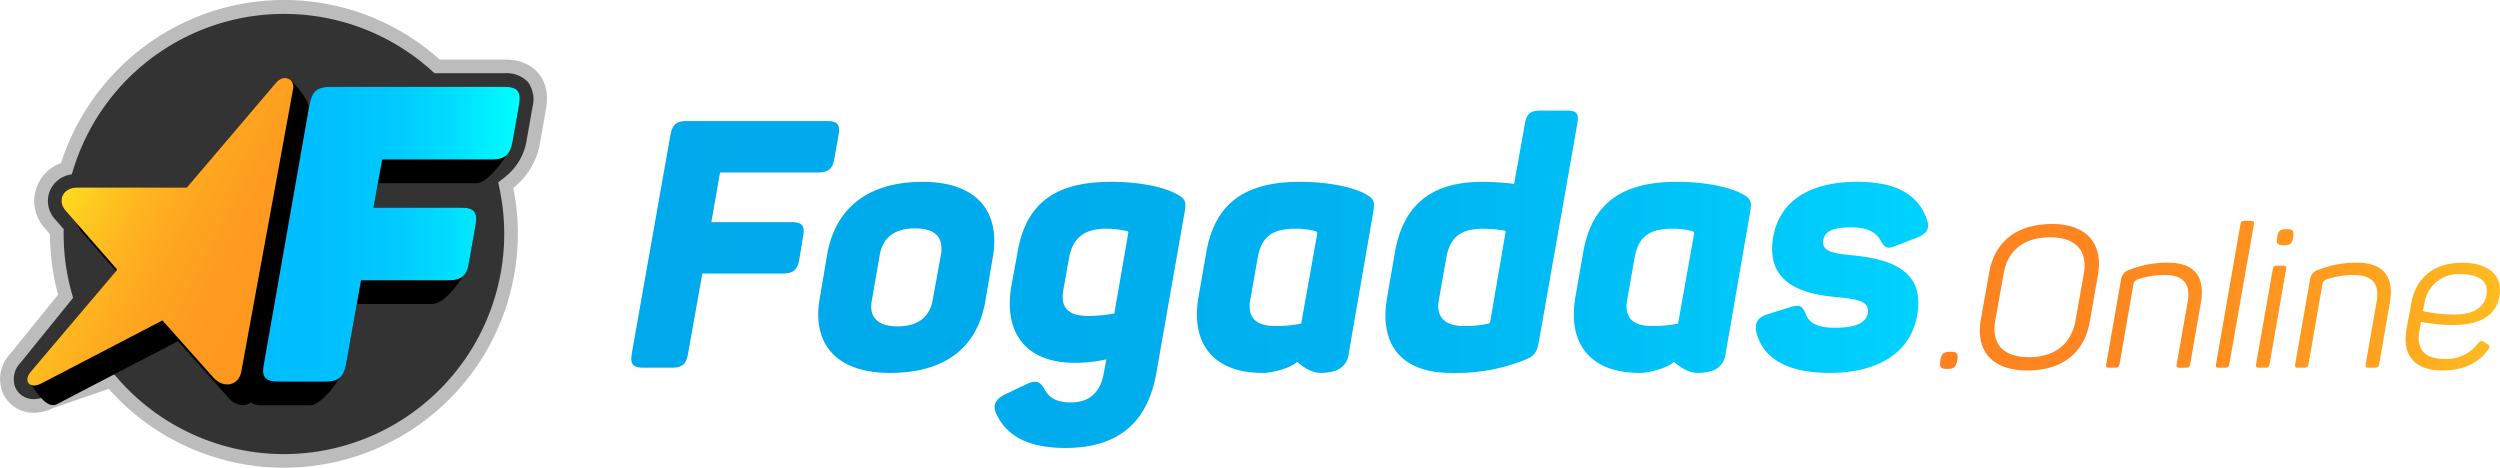 <svg xmlns="http://www.w3.org/2000/svg" xmlns:xlink="http://www.w3.org/1999/xlink" viewBox="0 0 503.78 94.271"><defs><style>.cls-1{fill:url(#linear-gradient);}.cls-2{fill:url(#linear-gradient-2);}.cls-3{fill:#bcbcbc;}.cls-4{fill:#333;}.cls-5{fill:url(#linear-gradient-3);}.cls-6{fill:url(#linear-gradient-4);}</style><linearGradient id="linear-gradient" x1="388.534" y1="56.278" x2="127.218" y2="56.278" gradientUnits="userSpaceOnUse"><stop offset="0" stop-color="#00d3ff"/><stop offset="0.126" stop-color="#00c8fa"/><stop offset="0.383" stop-color="#00b6f1"/><stop offset="0.661" stop-color="#00aced"/><stop offset="1" stop-color="#00a9eb"/></linearGradient><linearGradient id="linear-gradient-2" x1="390.92" y1="59.577" x2="503.78" y2="59.577" gradientUnits="userSpaceOnUse"><stop offset="0" stop-color="#fe8320"/><stop offset="0.29" stop-color="#fe8620"/><stop offset="0.536" stop-color="#fe9120"/><stop offset="0.765" stop-color="#fea220"/><stop offset="0.983" stop-color="#febb20"/><stop offset="1" stop-color="#febd20"/></linearGradient><linearGradient id="linear-gradient-3" x1="-8706.06" y1="39.4" x2="-8651.588" y2="39.4" gradientTransform="matrix(-1, 0, -0.504, 0.979, -8622.851, 8.144)" gradientUnits="userSpaceOnUse"><stop offset="0" stop-color="#fe9820"/><stop offset="0.273" stop-color="#fe9b20"/><stop offset="0.503" stop-color="#fea620"/><stop offset="0.719" stop-color="#feb720"/><stop offset="0.923" stop-color="#fed020"/><stop offset="1" stop-color="#fedb20"/></linearGradient><linearGradient id="linear-gradient-4" x1="104.729" y1="47.197" x2="53.03" y2="47.197" gradientUnits="userSpaceOnUse"><stop offset="0" stop-color="aqua"/><stop offset="0.077" stop-color="#00f4ff"/><stop offset="0.278" stop-color="#00dcff"/><stop offset="0.49" stop-color="#00caff"/><stop offset="0.72" stop-color="#00c0ff"/><stop offset="1" stop-color="#00bdff"/></linearGradient></defs><g id="Layer_2" data-name="Layer 2"><g id="Layer_1-2" data-name="Layer 1"><path class="cls-1" d="M164.769,34.751c2.17,0,3.01-.7,3.36-2.801l.84-4.69c.42-2.17-.21-2.87-2.38-2.87H138.446c-2.17,0-2.94.7-3.36,2.87l-7.771,43.965c-.35,2.17.21,2.87,2.38,2.87h5.67c2.1,0,2.94-.7,3.291-2.87l2.87-16.102H157.698c2.1,0,3.01-.7,3.36-2.801l.77-4.69c.42-2.17-.21-2.87-2.311-2.87H143.346l1.75-10.011Zm21.139,1.89c-10.921,0-17.502,5.251-19.182,14.422l-1.54,9.03c-1.61,9.172,3.29,15.052,14.142,15.052,11.061,0,17.502-5.04,19.182-14.211l1.54-9.031C201.659,42.731,196.969,36.641,185.907,36.641Zm3.71,14.632-1.68,9.241c-.63,3.36-2.94,5.25-7.071,5.25-4.06,0-5.81-1.89-5.18-5.25l1.61-9.241c.63-3.431,3.01-5.251,7.071-5.251C188.498,46.021,190.178,47.842,189.618,51.272ZM236.799,38.951c-2.24-1.19-6.931-2.31-12.881-2.31-11.061,0-17.082,4.131-18.832,14.002l-1.26,6.86c-1.61,9.101,2.45,15.611,12.812,15.611a29.43,29.43,0,0,0,6.301-.699l-.56,3.01c-.7,3.78-3.011,5.671-6.581,5.671-2.94,0-4.41-.981-5.32-2.66-.91-1.61-1.75-1.961-3.851-.91l-3.99,1.89c-2.03.98-2.73,2.24-1.82,4.061,1.96,4.2,6.161,6.791,13.861,6.791,11.482,0,16.732-5.951,18.342-15.122l5.67-32.273C239.109,40.561,238.899,40.001,236.799,38.951Zm-9.451,8.051-2.8,16.172a29.301,29.301,0,0,1-5.32.49c-4.13,0-5.531-1.82-4.971-5.111l1.19-6.721c.77-3.92,3.08-5.74,7.42-5.74a17.907,17.907,0,0,1,4.271.49A.293.293,0,0,1,227.347,47.002Zm47.531-8.051c-2.311-1.19-7.001-2.31-12.951-2.31-10.991,0-17.082,4.27-18.832,14.142l-1.541,8.821c-1.68,9.171,2.521,15.541,12.881,15.541,2.191,0,5.706-1.05,6.944-2.22,2.652,2.22,4.259,2.575,7.179,1.935a4.037,4.037,0,0,0,3.228-3.649l4.912-28.34C277.118,40.561,276.909,40.001,274.878,38.951Zm-9.451,8.191-3.22,18.062a25.731,25.731,0,0,1-5.25.49c-3.78,0-5.601-1.61-5.04-5.111l1.54-8.751c.77-4.2,3.081-5.74,7.491-5.74a14.837,14.837,0,0,1,4.13.49A.432.432,0,0,1,265.427,47.142Zm85.4-8.19c-2.311-1.19-7.001-2.31-12.951-2.31-10.991,0-17.082,4.27-18.832,14.142l-1.54,8.821c-1.68,9.171,2.521,15.541,12.881,15.541,2.191,0,5.706-1.05,6.944-2.22,2.652,2.22,4.259,2.575,7.179,1.935a4.037,4.037,0,0,0,3.229-3.649l4.912-28.34C353.068,40.561,352.858,40.001,350.827,38.951Zm-9.451,8.191-3.22,18.062a25.73,25.73,0,0,1-5.25.49c-3.78,0-5.601-1.61-5.04-5.111l1.54-8.751c.77-4.2,3.081-5.74,7.491-5.74a14.837,14.837,0,0,1,4.13.49A.432.432,0,0,1,341.376,47.142ZM315.828,22.289h-5.46c-1.96,0-2.73.63-3.08,2.591l-2.17,12.181a51.877,51.877,0,0,0-6.371-.42c-10.011,0-15.892,4.341-17.642,14.142l-1.54,8.891c-1.68,9.102,2.17,15.472,12.881,15.472a37.546,37.546,0,0,0,14.211-2.38c2.45-.91,3.01-1.54,3.43-3.851l7.771-44.034C318.208,22.919,317.718,22.289,315.828,22.289ZM300.286,64.853c-.07.141-.07.28-.28.351a22.638,22.638,0,0,1-5.11.49c-3.711,0-5.531-1.82-4.971-5.111l1.54-8.751c.77-4.2,3.081-5.74,7.421-5.74a27.279,27.279,0,0,1,4.551.42Zm72.799-19.042c3.5,0,5.04,1.19,5.811,2.52.84,1.54,1.26,2.03,3.36,1.12l4.13-1.61c2.03-.84,2.52-1.82,1.89-3.71-1.68-4.551-5.601-7.491-14.001-7.491-10.011,0-15.682,4.131-16.942,11.062-1.54,8.82,4.971,11.411,12.182,12.111,5.391.49,7.21.98,6.86,3.36-.42,1.96-2.52,2.87-6.58,2.87-3.08,0-5.04-.63-5.88-2.66-.7-1.75-1.19-2.101-3.221-1.471l-4.481,1.4c-1.96.63-2.66,1.681-2.31,3.5,1.19,5.251,6.091,8.331,14.702,8.331,10.221,0,16.452-4.34,17.712-11.551,1.47-8.261-3.851-11.201-12.671-12.111-4.831-.42-6.581-.98-6.231-3.15C367.764,46.651,369.235,45.811,373.085,45.811Z"/><path class="cls-2" d="M393.154,70.895h-.24c-1.2,0-1.68.359-1.88,1.6l-.04.24c-.24,1.239.08,1.6,1.28,1.6h.24c1.2,0,1.64-.4,1.879-1.6l.04-.24C394.634,71.255,394.353,70.895,393.154,70.895ZM413.512,45.14c-7.159,0-11.598,3.6-12.678,9.838l-1.68,9.438c-1.08,6.199,2.199,10.238,9.358,10.238,7.119,0,11.478-3.559,12.598-9.798l1.64-9.398C423.87,49.219,420.59,45.14,413.512,45.14ZM419.91,55.178l-1.68,9.438c-.84,4.64-4.119,7.358-9.358,7.358s-7.639-2.719-6.799-7.358l1.68-9.438c.8-4.719,4.119-7.358,9.358-7.358S420.71,50.539,419.91,55.178Zm17.041-2.239a20.18,20.18,0,0,0-7.639,1.359,2.446,2.446,0,0,0-1.919,2.2l-2.959,16.877c-.12.559.04.72.56.72h1.28c.52,0,.72-.16.84-.72l2.8-16.077a1.231,1.231,0,0,1,.84-1,16.872,16.872,0,0,1,5.439-.88c3.879,0,5.279,1.84,4.639,5.44l-2.2,12.518c-.08.559.04.72.6.72h1.24a.756.756,0,0,0,.88-.72l2.16-12.399C444.39,56.057,442.431,52.938,436.951,52.938ZM453.592,44.5h-1.24c-.56,0-.76.159-.88.72l-4.919,28.155c-.12.559,0,.72.56.72h1.24c.56,0,.76-.16.88-.72L454.192,45.22C454.272,44.659,454.152,44.5,453.592,44.5Zm7.28,1.68h-.2c-1.16,0-1.56.359-1.76,1.479l-.04.28c-.2,1.119.08,1.48,1.24,1.48h.2c1.16,0,1.56-.36,1.76-1.48l.04-.28C462.312,46.539,462.032,46.18,460.872,46.18Zm-.76,7.358h-1.24c-.56,0-.76.16-.88.72l-3.36,19.117c-.08.559.04.72.6.72h1.24c.56,0,.76-.16.88-.72l3.319-19.117C460.792,53.698,460.632,53.538,460.113,53.538Zm14.918-.6a20.18,20.18,0,0,0-7.639,1.359,2.446,2.446,0,0,0-1.919,2.2l-2.959,16.877c-.12.559.04.72.56.72h1.28c.52,0,.72-.16.84-.72l2.8-16.077a1.231,1.231,0,0,1,.84-1,16.872,16.872,0,0,1,5.439-.88c3.879,0,5.279,1.84,4.639,5.44l-2.199,12.518c-.08.559.04.72.6.72h1.24a.756.756,0,0,0,.88-.72L481.59,60.976C482.47,56.057,480.51,52.938,475.031,52.938Zm21.16,0c-5.64,0-9.358,2.959-10.278,8.158l-.96,5.199c-.88,4.839,1.2,8.358,7.198,8.358,4.6,0,7.359-1.68,9.199-4.119.4-.519.4-.88-.04-1.159l-.76-.48c-.48-.32-.76-.2-1.2.28a7.919,7.919,0,0,1-6.799,3.159c-3.959,0-5.639-2-5.039-5.48l.36-1.999a33.897,33.897,0,0,0,6.318.64c5.319,0,8.599-1.72,9.398-5.439C504.59,55.658,501.59,52.938,496.191,52.938Zm4.799,6.799c-.6,2.439-2.84,3.64-6.398,3.64a30.208,30.208,0,0,1-6.359-.681l.32-1.56a6.862,6.862,0,0,1,7.238-5.879C499.711,55.258,501.71,56.817,500.99,59.737Z"/><path class="cls-3" d="M108.455,14.722c-2.311-2.713-5.724-2.713-6.845-2.713H88.618a47.006,47.006,0,0,0-60.62-1.809A47.563,47.563,0,0,0,12.289,32.868,8.107,8.107,0,0,0,8.865,45.804l.005.006.028.034.015.019L8.93,45.88l.003.004.027.031,1.122,1.283a47.045,47.045,0,0,0,1.619,12.193L2.002,71.363A7.374,7.374,0,0,0,.625,79.314a6.739,6.739,0,0,0,6.223,3.858,8.592,8.592,0,0,0,3.823-.937l11.247-3.874a47.141,47.141,0,0,0,81.519-40.497,14.668,14.668,0,0,0,5.213-8.171l.02-.082.015-.083,1.343-7.554.004-.022.004-.022C110.215,20.818,110.761,17.429,108.455,14.722ZM7.008,77.67c-.059.004-.117.009-.173.009h-.01l0,0c.059.001.121-.004.183-.009Z"/><path class="cls-4" d="M106.365,16.503a5.982,5.982,0,0,0-4.755-1.747H87.554a44.434,44.434,0,0,0-73.078,20.377,5.553,5.553,0,0,0-4.323,3.091,5.446,5.446,0,0,0,.827,5.829l.023.028.024.028L12.84,46.181c-.009.334-.013.651-.013.954a44.234,44.234,0,0,0,1.907,12.873L4.119,73.113A4.711,4.711,0,0,0,3.116,78.16,4.021,4.021,0,0,0,6.848,80.427a5.955,5.955,0,0,0,2.751-.726l13.198-4.546a44.395,44.395,0,0,0,77.59-38.378c.601-.656,4.341-2.542,5.594-7.728l1.343-7.554A5.988,5.988,0,0,0,106.365,16.503ZM5.511,76.374c-.002.032-.005.064-.005.095C5.506,76.438,5.508,76.406,5.511,76.374Zm.353-.996c-.024.039-.046.077-.067.115C5.818,75.455,5.84,75.417,5.864,75.378Zm-.273.57c-.003.01-.004.019-.007.029C5.587,75.968,5.588,75.958,5.591,75.948Zm.106,1.201c.015.022.029.044.045.065C5.726,77.194,5.712,77.172,5.697,77.15Zm-.151-.315c.004.013.01.024.014.037C5.557,76.859,5.55,76.848,5.546,76.835Zm.489.636c-.015-.009-.032-.016-.047-.026C6.003,77.455,6.02,77.462,6.035,77.471Zm.296.13c.028.009.055.018.084.025C6.386,77.62,6.36,77.61,6.332,77.602Zm.516.08c-.008,0-.014-.003-.022-.003.059.001.121-.005.183-.009C6.955,77.673,6.899,77.681,6.848,77.681Zm1.068-.226a4.389,4.389,0,0,0,.416-.19A4.4,4.4,0,0,1,7.916,77.456Zm-.761.203c.07-.009.145-.026.219-.042C7.3,77.632,7.226,77.65,7.155,77.659Zm.368-.073c.083-.022.17-.054.257-.084C7.693,77.532,7.606,77.563,7.523,77.585Z"/><path d="M101.61,17.501h-35.05c-2.677,0-3.68.919-4.182,3.514l-.161.914c.214-1.861-3.271-5.46-3.742-5.844-.711-.58-1.901-.539-2.899.64L37.642,37.796H15.565c-2.972,0-3.979,2.684-2.471,4.504l2.5,2.859A2.97,2.97,0,0,0,16.23,46.481l7.137,8.162L6.213,74.888c-1.022,1.206-.864,2.287-.049,2.657.509.231,2.977,5.112,5.303,3.901l24.404-12.699,10.27,11.524c1.408,1.544,3.222,1.728,4.417.85a3.936,3.936,0,0,0,2.409.551h9.453c2.677,0,6.908-6.175,7.318-8.293l2.16-12.118H87.18c2.677,0,6.975-6.18,7.319-8.376l1.338-7.529c.418-2.593-.251-3.514-2.928-3.514H75.26l.891-4.924h19.814c2.593,0,6.909-6.195,7.318-8.376l1.339-7.529C105.039,18.42,104.286,17.501,101.61,17.501Z"/><path class="cls-5" d="M55.576,16.725,37.642,37.796l-22.077,0c-2.972,0-3.979,2.684-2.471,4.504L23.623,54.341l-17.41,20.547c-1.66,1.959-.208,3.588,2.119,2.377L32.736,64.567l10.27,11.524c2.106,2.309,5.126,1.591,5.615-1.202L59.064,17.907C59.423,15.948,57.236,14.766,55.576,16.725Z"/><path class="cls-6" d="M104.621,21.014l-1.338,7.529c-.502,2.677-1.589,3.596-4.182,3.596H77.016L75.26,41.843H92.91c2.677,0,3.345.921,2.928,3.514L94.5,52.886c-.419,2.677-1.506,3.596-4.183,3.596H72.75L69.738,73.38c-.502,2.593-1.505,3.514-4.182,3.514h-9.453c-2.677,0-3.429-.921-2.928-3.514l9.202-52.365c.502-2.594,1.505-3.514,4.182-3.514h35.05C104.286,17.501,105.039,18.42,104.621,21.014Z"/></g></g></svg>